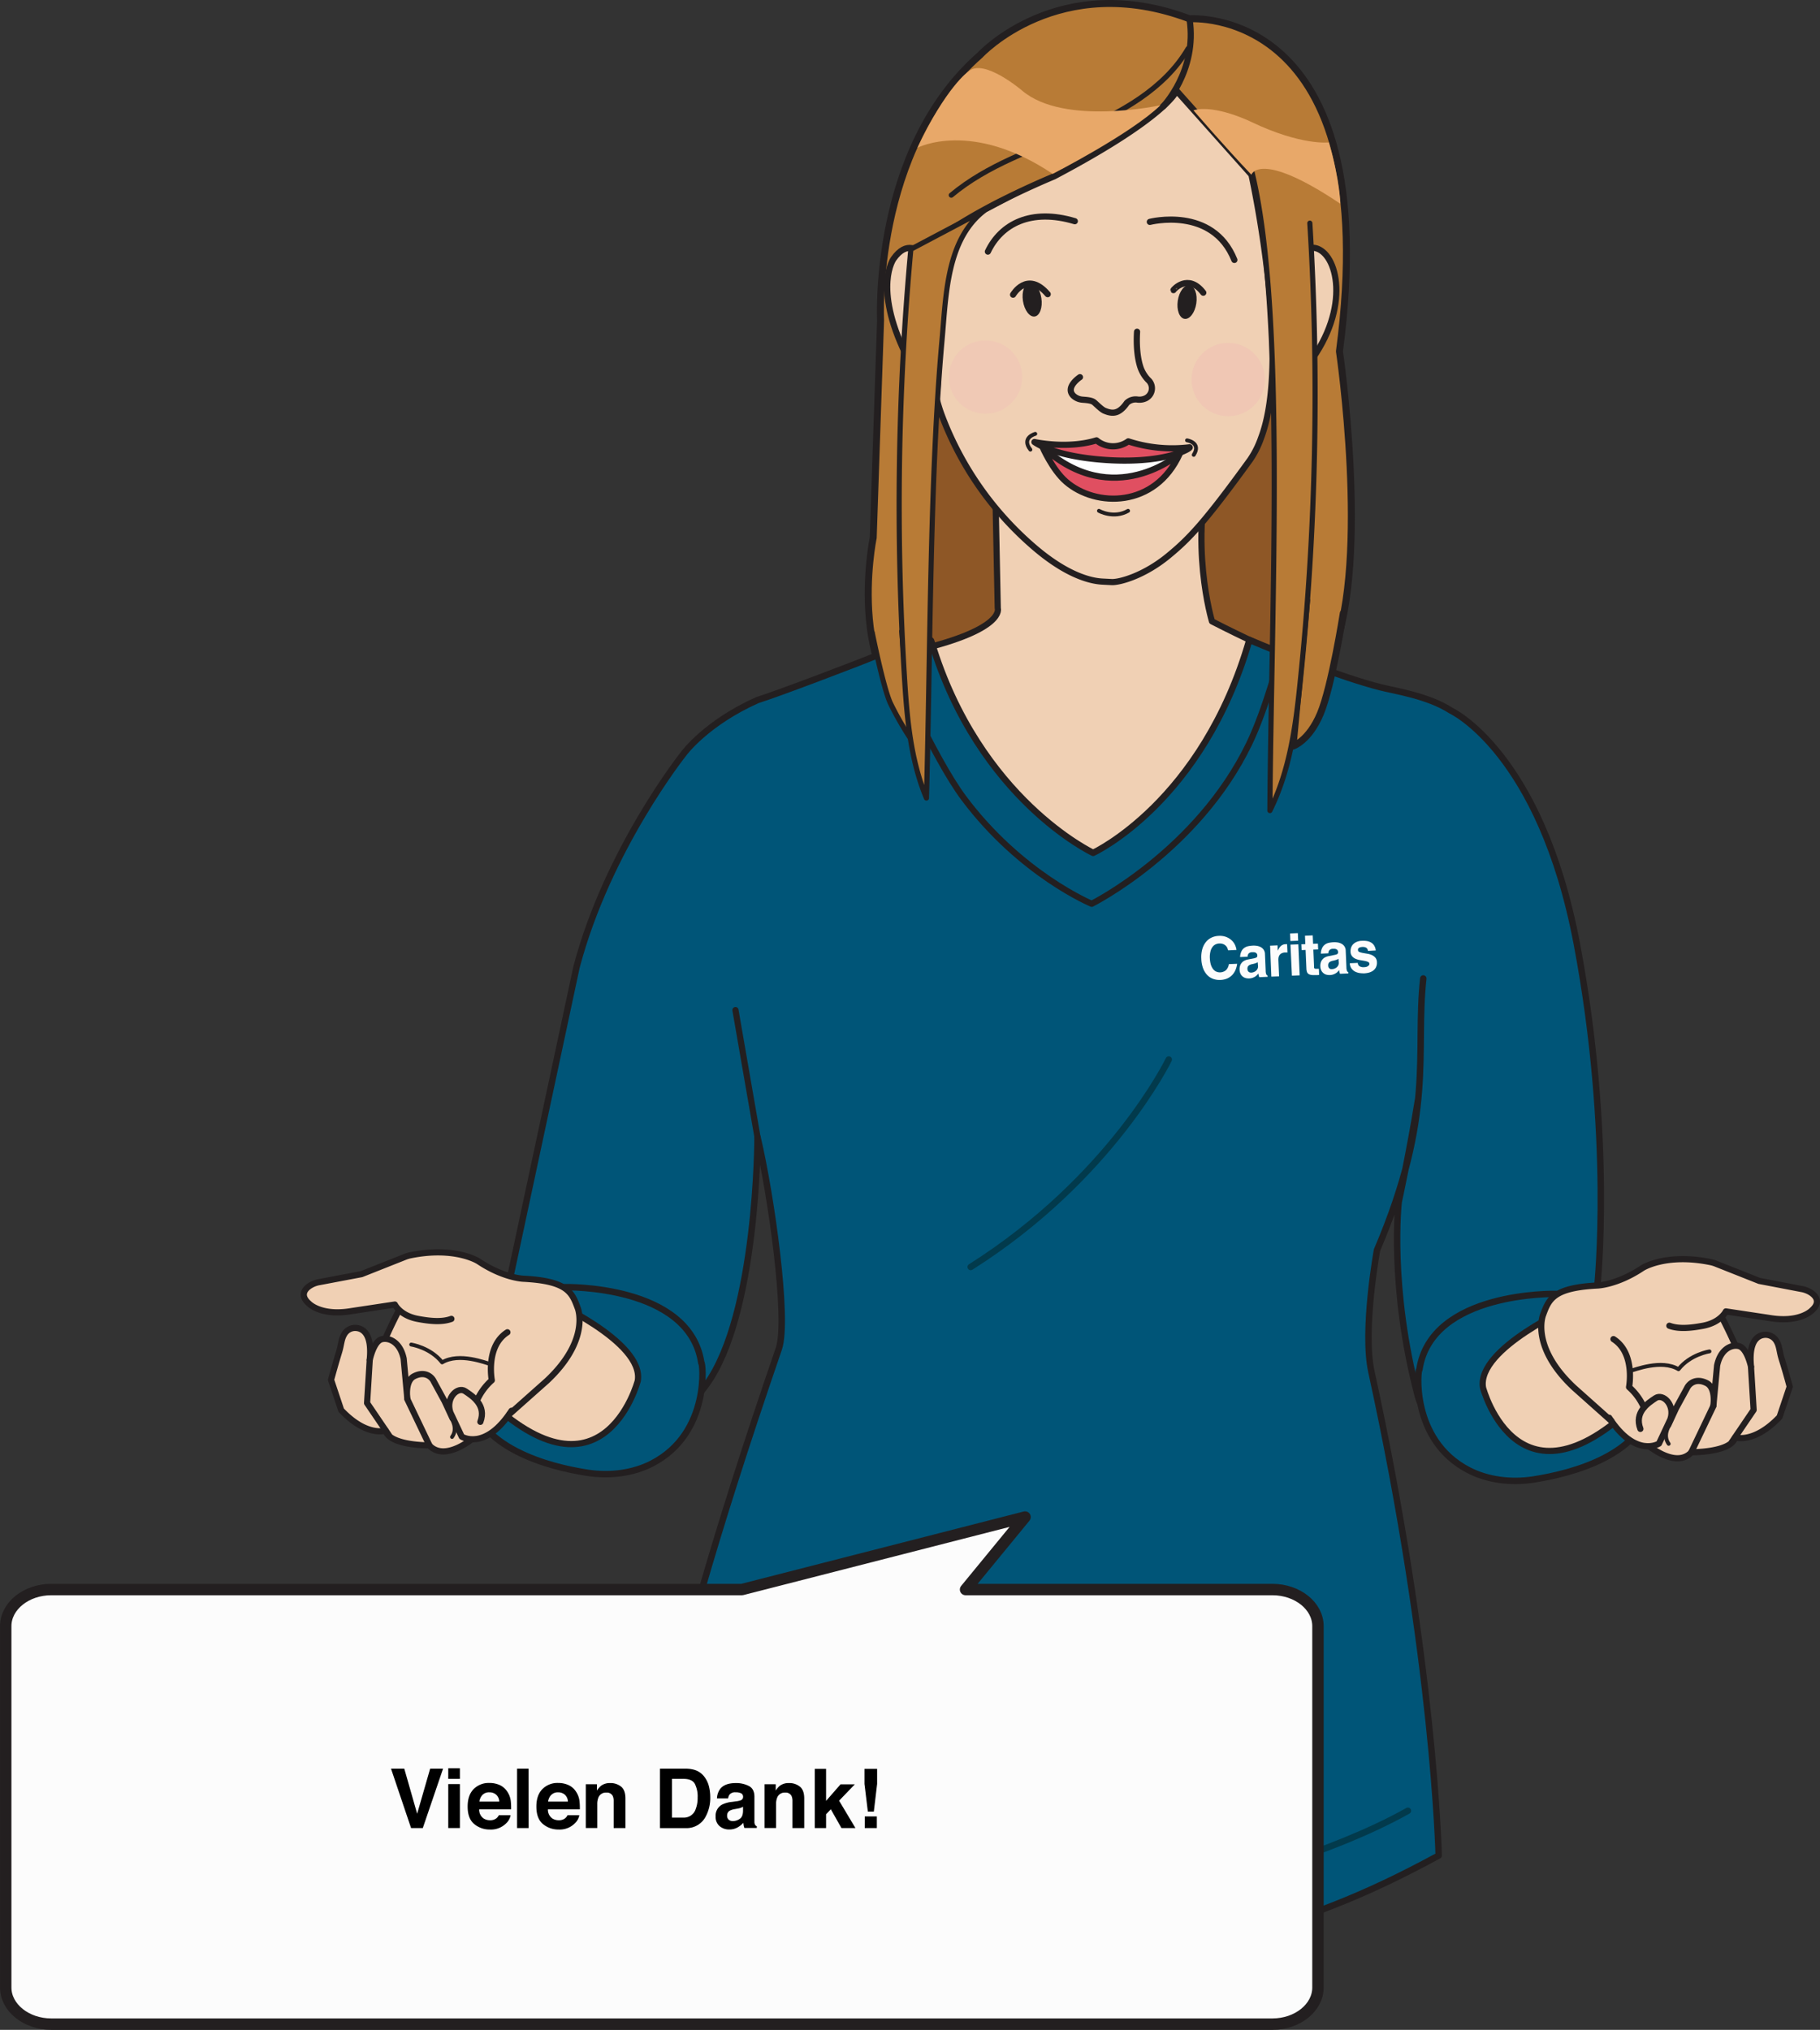 <svg xmlns="http://www.w3.org/2000/svg" viewBox="0 0 816.59 910.59"><rect x="0" y="0" width="816.59" height="910.59" fill="#333333" stroke="none"/><defs><style>.cls-1,.cls-7{fill:#b87b36;}.cls-1,.cls-12,.cls-13,.cls-17,.cls-18,.cls-3,.cls-4,.cls-6,.cls-7,.cls-8{stroke:#231f20;}.cls-1,.cls-12,.cls-13,.cls-14,.cls-17,.cls-18,.cls-3,.cls-4,.cls-6,.cls-7,.cls-8{stroke-linecap:round;stroke-linejoin:round;}.cls-1{stroke-width:3.13px;}.cls-2{fill:#8e5726;}.cls-17,.cls-3{fill:#f0d0b4;}.cls-12,.cls-3,.cls-4{stroke-width:2.77px;}.cls-13,.cls-14,.cls-4,.cls-8{fill:none;}.cls-5{fill:#231f20;}.cls-6{fill:#005578;}.cls-14,.cls-6{stroke-width:2.89px;}.cls-7,.cls-8{stroke-width:2.31px;}.cls-10,.cls-9{fill:#f0beb4;}.cls-10,.cls-19,.cls-9{isolation:isolate;}.cls-9{opacity:0.41;}.cls-10{opacity:0.45;}.cls-11{fill:#fff;}.cls-12{fill:#e04f61;}.cls-13,.cls-17{stroke-width:1.73px;}.cls-14{stroke:#023a4c;}.cls-15,.cls-18{fill:#fcfcfc;}.cls-16{fill:#e8a869;}.cls-18{stroke-width:5.12px;}</style></defs><g id="Ebene_2" data-name="Ebene 2"><g id="Ebene_1-2" data-name="Ebene 1"><g id="Ebene_2-2" data-name="Ebene 2"><g id="Ebene_1-2-2" data-name="Ebene 1-2"><g id="Avatar_Frau_Themen" data-name="Avatar Frau Themen"><g id="Avatar_2" data-name="Avatar 2"><path class="cls-1" d="M395.09,143.65S391.22,67.2,439.68,24.74c0,0,35.35-38.45,94.07-16.29,0,0,87.83-6.88,67.23,149.16,0,0,13.65,93-2.68,134.43,0,0-16.12,40.22-56.27,50.69s-80.45,4.19-122.33-14.65-27.91-86.87-27.91-86.87Z"/><path class="cls-2" d="M404.41,163.15c.12,29.59,2,52,7.49,80.46,3.06,15.89-19.69,65.31,55.83,65.15,8.34,0,27.86-3.47,36.13-2.42,11.23,1.43,19.17,3.09,30.37,1.21S566,303.81,574.52,293c13.79-17.52,11.32-55.34,15-81.56,1.64-11.56.14-36.45.48-48.24.32-10.85,8.42-40.2,2.49-46.68-2.51-2.73-10.13,24.6-13.13,23.34q-10.35-4.38-20.85-8c-10.89-3.74-21.92-6.89-33.08-7.9-12.77-1.16-25.57.49-38.36,1.13-15.16.75-30.5.12-45.31,4.95s-29.41,16-37.26,35.11"/><path class="cls-3" d="M446.08,195.12l1.59,77.77s3.53,9.34-35.61,18.63l-24.36,8.61S413.12,460.5,490.34,458.06,596.67,349.93,603.5,305.81c0,0-31.77-12.63-59.71-27.07,0,0-10.67-35.17,0-73.11Z"/><path class="cls-3" d="M472.88,79.15c51.16-27,55-38.45,55-38.45L561.5,78.38s18.07,81.75,4.34,118a41.57,41.57,0,0,1-4.89,9.8c-20.46,28.25-27.42,35.53-36.91,43.3-10.66,8.72-21.34,11.69-25.07,11.65l-4.28-.22c-5.26-.25-16-2.71-31-15.69a145.38,145.38,0,0,1-41.16-59c-7.42-19.8-11.19-65.25-11.19-65.25C410.25,104.81,472.88,79.15,472.88,79.15Z"/><path class="cls-3" d="M423,128.81s-10.73-28.74-22.05-12.73c0,0-9.23,12.56,5.36,42.72,0,0-2.45,27.29,14.24,17.2Z"/><path class="cls-3" d="M573,128s10.06-18.2,17.08-16.74c9.92,2.07,16.28,26.71-2.88,51.9,0,0-2.44,17.43-13.49,10.88Z"/><path class="cls-4" d="M484.55,169.2s-6.75,4.41-3,8.29a6.67,6.67,0,0,0,3.59,1.74c1.05.19,4.4.11,5.79,1.28,1.1.93,3.31,3.21,4.67,3.76,3.36,1.36,6.34,1.73,10-3.55a5.77,5.77,0,0,1,4.84-1.47,6.53,6.53,0,0,0,3.64-.59,5,5,0,0,0,2.23-6.71,4.71,4.71,0,0,0-1.07-1.43,15.39,15.39,0,0,1-3.44-5.44c-1.24-3.5-2.06-9-1.63-16.26"/><path class="cls-4" d="M521.83,47.81s15.43-15.93,11.92-39.08"/><path class="cls-4" d="M518.51,513.86s-19.5,52-78.94,93.12"/><path class="cls-4" d="M482.24,99.23c-19.67-5.9-33.12,1.27-39,13.64"/><path class="cls-4" d="M515.9,99.54s28.18-7.27,37.93,17.07"/><path class="cls-4" d="M454.54,132.2s6.32-11,15.54-.23"/><path class="cls-4" d="M526.5,130.15c-.08-.14,6.58-7.77,13.38,1.16"/><ellipse class="cls-5" cx="463.1" cy="134.4" rx="4.18" ry="7.71" transform="translate(-14.91 70.89) rotate(-8.62)"/><ellipse class="cls-5" cx="532.6" cy="135.5" rx="7.62" ry="4.2" transform="translate(319.95 642.26) rotate(-81.51)"/><path class="cls-6" d="M638.59,438.94c-3.68,34,5.35,60.62-20.76,121.85,0,0-6.58,36-2.51,54.6,28.25,129.07,30.18,217,30.18,217-35.57,19.37-58.45,27.07-88.44,36.35-40.19,12.43-89.27,11.42-89.27,11.42-56.48,5-87.48-9.18-122.47-24.1-23.79-10.14-52.37-38-52.37-38s-4.46-35.7,56.49-213c4.49-13.06-3.54-69.45-9.55-94.84,0,0,0,79.38-23,111s-21.14-8.78-21.14-8.78c-16.42-9-28-13.86-44.94-17.94-21.49-5.18-26.27-1-26.27-1l34.13-159.65c14-53.11,48.21-95.93,48.21-95.93s10-13.64,33-23.87c8.95-2.77,44.1-16.14,52.95-19.77,26.25-10.77,25-6.53,25-6.53l.16.32c21.3,70.49,72.47,94.52,72.47,94.52s49.12-22.61,70.11-95.54h0c15,6.34,41.14,16.71,58.66,21.22,6.26,1.61,21.52,3.85,31.7,10.46,0,0,40.28,18.48,56.58,104.8s9.2,153.12,9.2,153.12-72,81.77-80.45,50c-13.09-49.26-8.7-87.44-8.7-87.44s5-22.88,8.7-46"/><path class="cls-4" d="M399.6,295.92s19.2,43.91,32.88,62.18c25.59,34.18,57.35,47.34,57.35,47.34s47.49-23.75,70.68-71.88c7.63-15.84,14-40.59,14-40.59"/><path class="cls-7" d="M391.34,283.81s4.9,24.48,8.12,31.57a139.07,139.07,0,0,0,9,15.79l-3.87-48"/><path class="cls-1" d="M586.28,269.29l-6.12,65.4s7.09-2.26,12.24-14.5,10.31-45.1,10.31-45.1"/><path class="cls-7" d="M587.69,100.11a1249.42,1249.42,0,0,1-4.35,206.06c-2,19.62-4.67,39.57-13.57,57.44.61-92.55,7.31-224.59-8.29-287.4"/><path class="cls-7" d="M458.07,85.68l-49.4,26.13A1258.31,1258.31,0,0,0,405.82,304c1.13,18.35,2.75,37,9.85,54,1.77-62.59,1.42-143.6,7-205.5,2.11-23.4,2.07-53.22,28.64-63.37"/><path class="cls-8" d="M533.08,21.81c-10.7,18.22-30.48,29-50,37.17S443,74,426.81,87.55"/><circle class="cls-9" cx="442.17" cy="169.15" r="16.46"/><circle class="cls-10" cx="551.07" cy="170.26" r="16.46"/><line class="cls-4" x1="339.89" y1="510.23" x2="329.98" y2="453.12"/><path class="cls-6" d="M210.06,624.43s1.4-43.25,43.44-47c0,0,55.92-1.27,61.17,34,.58-1.21,4.47,31.35-22.13,45.09-8.4,4.34-18.76,5.73-29,4.17C246.21,658,213.75,649.66,210.06,624.43Z"/><path class="cls-3" d="M245.34,582.6s43.77,19.12,40.81,36.84c0,0-16.47,62.79-74.12,1.61,0,0-23.86-20.89.82-33.67C212.82,587.38,232.15,575.91,245.34,582.6Z"/><path class="cls-11" d="M467.69,200.42s8.88,16.74,27.52,20.58c0,0,26.61-.11,30.4-18.62Z"/><path class="cls-12" d="M467.69,200.42s4.41,10.26,10.56,15.62c13.37,11.67,40.09,11.88,51.09-12.53C529.34,203.51,499.55,229.68,467.69,200.42Z"/><path class="cls-12" d="M464.13,198.29s14.69,3.29,27.84-.75a11.68,11.68,0,0,0,14.26.45,63.69,63.69,0,0,0,27.42,2.67c1.59-.19-8.59,7-34.49,5.85C473,205.3,464.13,198.29,464.13,198.29Z"/><path class="cls-13" d="M464.5,194.63s-6.43,1.69-2.19,7.08"/><path class="cls-13" d="M532.6,197.54s6.53,1,3,6.52"/><path class="cls-14" d="M524.4,475.3s-25.66,53.11-88.87,93.07"/><path class="cls-15" d="M551.06,426.33c-.1-.28-.22-.6-.36-1a2.82,2.82,0,0,0-.66-1,3.46,3.46,0,0,0-1.2-.8,4.3,4.3,0,0,0-1.88-.27,3.94,3.94,0,0,0-1.43.34,3.51,3.51,0,0,0-1.4,1.07,5.21,5.21,0,0,0-1,2.06,10.33,10.33,0,0,0-.29,3.28,11.59,11.59,0,0,0,.35,2.41,6.72,6.72,0,0,0,.87,2,4.11,4.11,0,0,0,1.43,1.35,4.21,4.21,0,0,0,4.6-.57,4.65,4.65,0,0,0,1.26-2.69l3.73-.16a10.86,10.86,0,0,1-.78,2.85,7.67,7.67,0,0,1-1.49,2.25,7.42,7.42,0,0,1-2.23,1.52,8.57,8.57,0,0,1-3,.64,8.49,8.49,0,0,1-3.31-.49,6.94,6.94,0,0,1-2.65-1.75,8.91,8.91,0,0,1-1.83-3,13.71,13.71,0,0,1-.79-4.25,13.51,13.51,0,0,1,.44-4.34,9,9,0,0,1,1.61-3.17,7.14,7.14,0,0,1,2.53-2,8.22,8.22,0,0,1,3.2-.77,8,8,0,0,1,3.46.51,7.48,7.48,0,0,1,2.42,1.53,6.56,6.56,0,0,1,1.49,2.08,7.54,7.54,0,0,1,.63,2.19Z"/><path class="cls-15" d="M567.88,435.52a4.19,4.19,0,0,0,.3,1.64,1,1,0,0,0,.57.49v.55l-3.75.17-.15-.42a1.4,1.4,0,0,0-.1-.35.91.91,0,0,0-.08-.37c-.08-.14,0-.3-.07-.5-.19.22-.4.46-.64.71a3.84,3.84,0,0,1-.86.69,6,6,0,0,1-1.14.54,5.41,5.41,0,0,1-1.55.26,5.65,5.65,0,0,1-1.48-.16,3.49,3.49,0,0,1-1.32-.66,3.62,3.62,0,0,1-1-1.23,4.42,4.42,0,0,1-.43-1.82,5,5,0,0,1,.21-1.81,3.81,3.81,0,0,1,.75-1.35,3.63,3.63,0,0,1,1.2-.93,5,5,0,0,1,1.51-.52l3.11-.63a2.89,2.89,0,0,0,.8-.31.9.9,0,0,0,.37-.84,1.51,1.51,0,0,0-.27-.9,1.33,1.33,0,0,0-.6-.45,2.16,2.16,0,0,0-.75-.17h-.74a2.29,2.29,0,0,0-1,.23,1.55,1.55,0,0,0-.61.5,1.88,1.88,0,0,0-.3.64,3.5,3.5,0,0,0-.09.66l-3.36.15a6.11,6.11,0,0,1,.6-2.59,4,4,0,0,1,1.31-1.54,4.71,4.71,0,0,1,1.79-.75,13.48,13.48,0,0,1,2-.24,8.65,8.65,0,0,1,1.61.07,5.58,5.58,0,0,1,1.75.5,3.81,3.81,0,0,1,1.44,1.17,3.6,3.6,0,0,1,.65,2.06Zm-3.58-3.9a3.44,3.44,0,0,1-.75.42,11.89,11.89,0,0,1-1.58.44,4.09,4.09,0,0,0-.91.25,2.32,2.32,0,0,0-.73.38,1.62,1.62,0,0,0-.49.61,2,2,0,0,0-.14,1,1.7,1.7,0,0,0,.19.79,1.41,1.41,0,0,0,1,.76,3.29,3.29,0,0,0,.54.05,3.59,3.59,0,0,0,2.12-.83,2.94,2.94,0,0,0,.67-.9,2.42,2.42,0,0,0,.23-1.15Z"/><path class="cls-15" d="M569.86,424.23l3.34-.14.1,2.4h0a10.53,10.53,0,0,1,.53-1,3.85,3.85,0,0,1,.68-.92,3.23,3.23,0,0,1,2.3-1h.68l.16,3.71h-1a3.68,3.68,0,0,0-1.63.38,2.23,2.23,0,0,0-.93.82,2.86,2.86,0,0,0-.43,1.09,5.08,5.08,0,0,0-.07,1.17l.31,7.24-3.48.15Z"/><path class="cls-15" d="M582.46,422l-3.49.15-.14-3.4,3.48-.15Zm.07,1.64.6,13.9-3.48.15L579,423.77Z"/><path class="cls-15" d="M589.15,423.39l2.16-.09.12,2.61-2.17.1.33,7.55a4.51,4.51,0,0,0,0,.52.62.62,0,0,0,.17.33,1.18,1.18,0,0,0,.45.18,5.61,5.61,0,0,0,.82,0h.72l.12,2.77-.82.07h-1.27a6.2,6.2,0,0,1-1.82-.15,2.49,2.49,0,0,1-1.11-.56,2.06,2.06,0,0,1-.51-.91,5.63,5.63,0,0,1-.19-1.22l-.36-8.44-1.79.08-.12-2.62,1.79-.07-.16-3.77,3.48-.15Z"/><path class="cls-15" d="M604.11,434a4.19,4.19,0,0,0,.3,1.64,1,1,0,0,0,.57.49v.55l-3.75.17-.15-.42a1.4,1.4,0,0,0-.1-.35,2.21,2.21,0,0,0-.08-.37,1.41,1.41,0,0,0-.07-.5c-.19.22-.4.46-.64.71a3.84,3.84,0,0,1-.86.69,6,6,0,0,1-1.14.54,5.41,5.41,0,0,1-1.55.26,5.65,5.65,0,0,1-1.48-.16,3.49,3.49,0,0,1-1.32-.66,3.62,3.62,0,0,1-1-1.23,4.42,4.42,0,0,1-.43-1.82,5,5,0,0,1,.21-1.81,3.81,3.81,0,0,1,.75-1.35,3.63,3.63,0,0,1,1.2-.93,5,5,0,0,1,1.51-.52l3.11-.63a2.89,2.89,0,0,0,.8-.31.9.9,0,0,0,.37-.84,1.51,1.51,0,0,0-.27-.9,1.33,1.33,0,0,0-.6-.45,2.16,2.16,0,0,0-.75-.17H598a2.29,2.29,0,0,0-1,.23,1.55,1.55,0,0,0-.61.5,1.88,1.88,0,0,0-.3.64,3.5,3.5,0,0,0-.09.66l-3.36.15a6.15,6.15,0,0,1,.6-2.6,4,4,0,0,1,1.31-1.53,4.71,4.71,0,0,1,1.79-.75,13.48,13.48,0,0,1,2-.24,8.65,8.65,0,0,1,1.61.07,5.58,5.58,0,0,1,1.75.5,3.81,3.81,0,0,1,1.44,1.17,3.57,3.57,0,0,1,.65,2.05Zm-3.58-3.9a3.44,3.44,0,0,1-.75.42,11.89,11.89,0,0,1-1.58.44,4.09,4.09,0,0,0-.91.25,2.32,2.32,0,0,0-.73.38,1.62,1.62,0,0,0-.49.61,2,2,0,0,0-.14,1,1.7,1.7,0,0,0,.19.79,1.41,1.41,0,0,0,1,.76,2.44,2.44,0,0,0,.54,0,3.59,3.59,0,0,0,2.12-.83,2.94,2.94,0,0,0,.67-.9,2.42,2.42,0,0,0,.23-1.15Z"/><path class="cls-15" d="M613.79,426.57a3.58,3.58,0,0,0-.19-.66,1.33,1.33,0,0,0-.39-.57,1.62,1.62,0,0,0-.7-.39,3.09,3.09,0,0,0-1.17-.14,3.67,3.67,0,0,0-1.14.18,1.7,1.7,0,0,0-.63.35,1,1,0,0,0-.27.45,3.68,3.68,0,0,0,0,.47.9.9,0,0,0,.65.81,9.12,9.12,0,0,0,1.55.43l2,.35a7.42,7.42,0,0,1,2,.59,4.45,4.45,0,0,1,1.59,1.16,3.2,3.2,0,0,1,.7,2,4.59,4.59,0,0,1-.51,2.49,4.34,4.34,0,0,1-1.44,1.51,6.28,6.28,0,0,1-1.87.78,11.62,11.62,0,0,1-1.77.26,13.25,13.25,0,0,1-2.27-.14,6.79,6.79,0,0,1-2.06-.7,4.72,4.72,0,0,1-1.54-1.41,4.32,4.32,0,0,1-.71-2.28l3.58-.16a1.93,1.93,0,0,0,.69,1.44,3.47,3.47,0,0,0,2.29.47,3.75,3.75,0,0,0,1.1-.2,2.28,2.28,0,0,0,.65-.4,1.36,1.36,0,0,0,.41-.45,1.48,1.48,0,0,0,.08-.46,1,1,0,0,0-.65-.85,6.31,6.31,0,0,0-1.54-.44c-.61-.12-1.28-.23-2-.35a9.18,9.18,0,0,1-2-.58,4.26,4.26,0,0,1-1.57-1.15,3.26,3.26,0,0,1-.7-2.05,4.72,4.72,0,0,1,.18-1.59,3.85,3.85,0,0,1,.8-1.54,4.85,4.85,0,0,1,1.61-1.2,6.22,6.22,0,0,1,2.55-.55,10.27,10.27,0,0,1,2,.08,5.43,5.43,0,0,1,1.88.59,4.06,4.06,0,0,1,1.49,1.33,4.88,4.88,0,0,1,.79,2.34Z"/><path class="cls-14" d="M300.64,795.68S330,831.22,387.7,847.24c0,0,68.21,19.84,159.32-3.11,0,0,48.9-11.75,84.67-31.81"/><path class="cls-16" d="M411.64,66.29S435.93,53.57,472.31,78c0,0,35-17.86,48.37-30.79,0,0-43.11,9.46-62-6.5,0,0-17.47-15-24.25-8.56C434.34,32.14,424.57,38.92,411.64,66.29Z"/><path class="cls-16" d="M561.46,78.38S565,67,601.35,91.38c0,0,0-9.74-5.11-27.49,0,0-12.38,1.54-34.78-9.18,0,0-16.23-8-26-5.24C535.43,49.48,549.5,65.81,561.46,78.38Z"/><path class="cls-3" d="M202.53,591.65c-4.45,1.65-10.1.94-15.14,0-7.93-1.52-10.23-6.43-10.23-6.43l-19.28,2.91c-13.94,2.43-19.27-3.35-19.27-3.35-5.73-5,.56-9,4.75-9.64l18.84-3.56,19.42-7.7a14.7,14.7,0,0,1,2.5-.76c20.11-4.08,30.53,2.68,30.53,2.68,11.26,7.55,20.11,7.84,20.11,7.84,19.94,1,21.87,6.16,24.48,13.24,0,0,5.73,14.15-13.83,32.52L222,640.21s-50.68-12.28-52.21-28.29c0,0-2.6-1.08,9.27-24.29"/><path class="cls-3" d="M153.08,632.59,148.54,619s1.68-6.23,3.61-12.55c1-3.25.91-5.54,2.29-7.87a5.64,5.64,0,0,1,5.36-2.86c3.15.27,7.24,2.77,6.09,14.31,0,0,1.73-8.37,5.47-9.27,3.28-.78,8.2,1.34,9.75,8.74l1.66,18s-1.27-7.92,3-10.11c4.75-2.41,7.86.12,8.86,2.29l4.9,9,3.46,7.47,9.31,9s-12.69,10.86-19.7,3.24c0,0-17.7.22-19.59-6.61C173,641.71,164.63,644.81,153.08,632.59Z"/><path class="cls-3" d="M229.5,632.88c-11.89,18.29-22.33,11.6-22.33,11.6l-5.12-10.88c-2.2-6.48,3.28-11.74,6.63-9.53s9.67,6.31,6.85,13.77"/><path class="cls-3" d="M214,628.29a26.66,26.66,0,0,1,6.66-9.1s-2.92-15.21,7-21.53"/><path class="cls-17" d="M184.49,603.17s8.59,1.29,13.88,8c7.66-4.58,19.6.25,21.91.84"/><line class="cls-4" x1="182.79" y1="627.73" x2="192.63" y2="648.32"/><polyline class="cls-3" points="165.89 610.04 164.7 629.43 174.5 643.85"/><path class="cls-17" d="M202.75,636.63s2.77,4.35.06,8"/><path class="cls-6" d="M741.46,627.51s-1.41-43.26-43.45-47.06c0,0-55.92-1.27-61.17,34-.58-1.2-4.47,31.36,22.13,45.09,8.41,4.34,18.76,5.73,29,4.18C705.34,661,737.77,652.74,741.46,627.51Z"/><path class="cls-3" d="M706.2,585.67s-43.76,19.14-40.81,36.84c0,0,16.48,62.8,74.13,1.61,0,0,23.86-20.89-.83-33.67C738.69,590.45,719.34,579,706.2,585.67Z"/><path class="cls-3" d="M749,594.73c4.44,1.65,10.1.93,15.14,0,7.92-1.51,10.22-6.43,10.22-6.43l19.29,2.91c13.93,2.43,19.27-3.35,19.27-3.35,5.72-5-.57-9-4.75-9.64l-18.82-3.6-19.42-7.7a13.48,13.48,0,0,0-2.49-.75c-20.12-4.08-30.53,2.68-30.53,2.68-11.27,7.54-20.11,7.83-20.11,7.83-19.95,1-21.87,6.16-24.48,13.24,0,0-5.74,14.15,13.83,32.52l23.38,20.85S780.25,631,781.73,615c0,0,2.6-1.08-9.27-24.29"/><path class="cls-3" d="M798.44,635.67,803,622.08s-1.63-6.27-3.63-12.55c-1-3.25-.91-5.54-2.28-7.87a5.69,5.69,0,0,0-5.37-2.86c-3.15.28-7.24,2.77-6.08,14.31,0,0-1.73-8.37-5.48-9.26-3.27-.78-8.19,1.33-9.74,8.73l-1.67,18s1.28-7.92-3-10.11c-4.75-2.41-7.85.13-8.85,2.29l-4.91,9-3.45,7.46-9.31,9s12.69,10.87,19.69,3.25c0,0,17.7.21,19.6-6.62C778.48,644.81,786.88,647.81,798.44,635.67Z"/><path class="cls-3" d="M722,636c11.89,18.29,22.34,11.6,22.34,11.6l5.11-10.88c2.2-6.47-3.28-11.74-6.63-9.53S733.14,633.5,736,641"/><path class="cls-3" d="M737.57,631.36a26.51,26.51,0,0,0-6.65-9.1s2.91-15.21-7-21.53"/><path class="cls-17" d="M767,606.24s-8.6,1.29-13.89,8c-7.66-4.58-19.6.26-21.9.84"/><line class="cls-4" x1="768.72" y1="630.8" x2="758.88" y2="651.4"/><polyline class="cls-3" points="785.63 613.11 786.81 632.51 777.02 646.93"/><path class="cls-17" d="M748.76,639.71s-2.77,4.34-.06,8"/><path class="cls-13" d="M493.07,229.16s6.54,3.7,13.08,0"/></g><path id="Sprechblase" class="cls-18" d="M570.91,713.07H433.22l26.7-32.52-127,32.52H23c-11.24,0-20.43,7.38-20.43,16.41V891.62c0,9,9.19,16.41,20.43,16.41H570.91c11.24,0,20.43-7.39,20.43-16.41V729.48C591.34,720.45,582.15,713.07,570.91,713.07Z"/><g class="cls-19"><path d="M193,793.42h5.79l-9.09,26.65h-5.26l-9-26.65h5.95l5.78,20.23Z"/><path d="M206.34,798h-5.22v-4.75h5.22Zm-5.22,2.35h5.22v19.71h-5.22Z"/><path d="M224.17,800.76a8,8,0,0,1,3.4,2.92,9.62,9.62,0,0,1,1.58,4.07,27.13,27.13,0,0,1,.17,3.91H215a4.72,4.72,0,0,0,2.07,4.16,5.24,5.24,0,0,0,2.84.74,4.39,4.39,0,0,0,2.86-.9,4.44,4.44,0,0,0,1.06-1.36h5.26a6.45,6.45,0,0,1-1.91,3.56,9.58,9.58,0,0,1-7.42,2.87,10.73,10.73,0,0,1-6.94-2.42q-3-2.43-3-7.89,0-5.11,2.71-7.85a9.51,9.51,0,0,1,7-2.73A11.29,11.29,0,0,1,224.17,800.76Zm-7.71,4.45a5.43,5.43,0,0,0-1.37,3H224a4.29,4.29,0,0,0-1.38-3.11,4.5,4.5,0,0,0-3.05-1.06A4.1,4.1,0,0,0,216.46,805.21Z"/><path d="M237.18,820.07H232V793.42h5.15Z"/><path d="M255,800.76a8,8,0,0,1,3.41,2.92,9.61,9.61,0,0,1,1.57,4.07,25.74,25.74,0,0,1,.17,3.91H245.84a4.74,4.74,0,0,0,2.06,4.16,5.27,5.27,0,0,0,2.84.74,4.37,4.37,0,0,0,2.86-.9,4.44,4.44,0,0,0,1.06-1.36h5.26a6.45,6.45,0,0,1-1.91,3.56,9.57,9.57,0,0,1-7.41,2.87,10.71,10.71,0,0,1-6.94-2.42q-3-2.43-3-7.89,0-5.11,2.72-7.85a9.47,9.47,0,0,1,7-2.73A11.26,11.26,0,0,1,255,800.76Zm-7.7,4.45a5.3,5.3,0,0,0-1.37,3h8.87a4.28,4.28,0,0,0-1.37-3.11,4.51,4.51,0,0,0-3.06-1.06A4.08,4.08,0,0,0,247.34,805.21Z"/><path d="M278.68,801.49q1.94,1.6,1.94,5.31v13.27h-5.28v-12a5.53,5.53,0,0,0-.41-2.38,2.89,2.89,0,0,0-2.87-1.52,3.57,3.57,0,0,0-3.58,2.22,7.76,7.76,0,0,0-.5,3v10.67h-5.15V800.4h5v2.87a8.83,8.83,0,0,1,1.87-2.19,6.55,6.55,0,0,1,4-1.19A7.58,7.58,0,0,1,278.68,801.49Z"/><path d="M311.72,794a8.78,8.78,0,0,1,4.54,3.38,11.91,11.91,0,0,1,1.9,4.3,20.46,20.46,0,0,1,.51,4.41,17.58,17.58,0,0,1-2.14,9,9.63,9.63,0,0,1-8.93,5H296.11V793.42H307.6A14.26,14.26,0,0,1,311.72,794Zm-10.21,4v17.39h5.15a5.55,5.55,0,0,0,5.5-3.89,13.61,13.61,0,0,0,.85-5.08,12.47,12.47,0,0,0-1.28-6.24c-.85-1.46-2.54-2.18-5.07-2.18Z"/><path d="M330.23,808.08a8.16,8.16,0,0,0,2.06-.45,1.55,1.55,0,0,0,1.11-1.47,1.73,1.73,0,0,0-.85-1.67,5.48,5.48,0,0,0-2.5-.46,3.25,3.25,0,0,0-2.62.91,3.72,3.72,0,0,0-.74,1.8h-5a7.64,7.64,0,0,1,1.45-4.25q2.06-2.6,7.05-2.6a12.48,12.48,0,0,1,5.77,1.29c1.68.85,2.53,2.47,2.53,4.84v9c0,.63,0,1.38,0,2.28a2.88,2.88,0,0,0,.31,1.37,1.88,1.88,0,0,0,.76.6v.76H334a6.3,6.3,0,0,1-.32-1.13c-.06-.34-.11-.74-.15-1.19a10.56,10.56,0,0,1-2.47,2,7.43,7.43,0,0,1-3.78,1,6.54,6.54,0,0,1-4.45-1.53,5.43,5.43,0,0,1-1.75-4.33,5.62,5.62,0,0,1,2.82-5.26,12.55,12.55,0,0,1,4.55-1.26Zm3.15,2.41a5.43,5.43,0,0,1-1,.49,7.16,7.16,0,0,1-1.38.35l-1.17.22a7.55,7.55,0,0,0-2.37.71,2.36,2.36,0,0,0-1.22,2.18,2.28,2.28,0,0,0,.75,1.91,2.8,2.8,0,0,0,1.8.59,5.36,5.36,0,0,0,3.11-1c1-.65,1.44-1.84,1.48-3.56Z"/><path d="M358.9,801.49q1.94,1.6,1.94,5.31v13.27h-5.28v-12a5.53,5.53,0,0,0-.41-2.38,2.89,2.89,0,0,0-2.87-1.52,3.55,3.55,0,0,0-3.57,2.22,7.56,7.56,0,0,0-.51,3v10.67h-5.15V800.4h5v2.87a8.83,8.83,0,0,1,1.87-2.19,6.55,6.55,0,0,1,4-1.19A7.56,7.56,0,0,1,358.9,801.49Z"/><path d="M365.57,793.51h5.07v14.37l6.49-7.43h6.41l-7.06,7.34,7.33,12.28h-6.27l-4.77-8.42-2.13,2.22v6.2h-5.07Z"/><path d="M387.88,793.51h5.66v6.76l-1.47,12.42h-2.69l-1.5-12.42Zm.13,21.33h5.4v5.23H388Z"/></g></g></g></g></g></g></svg>